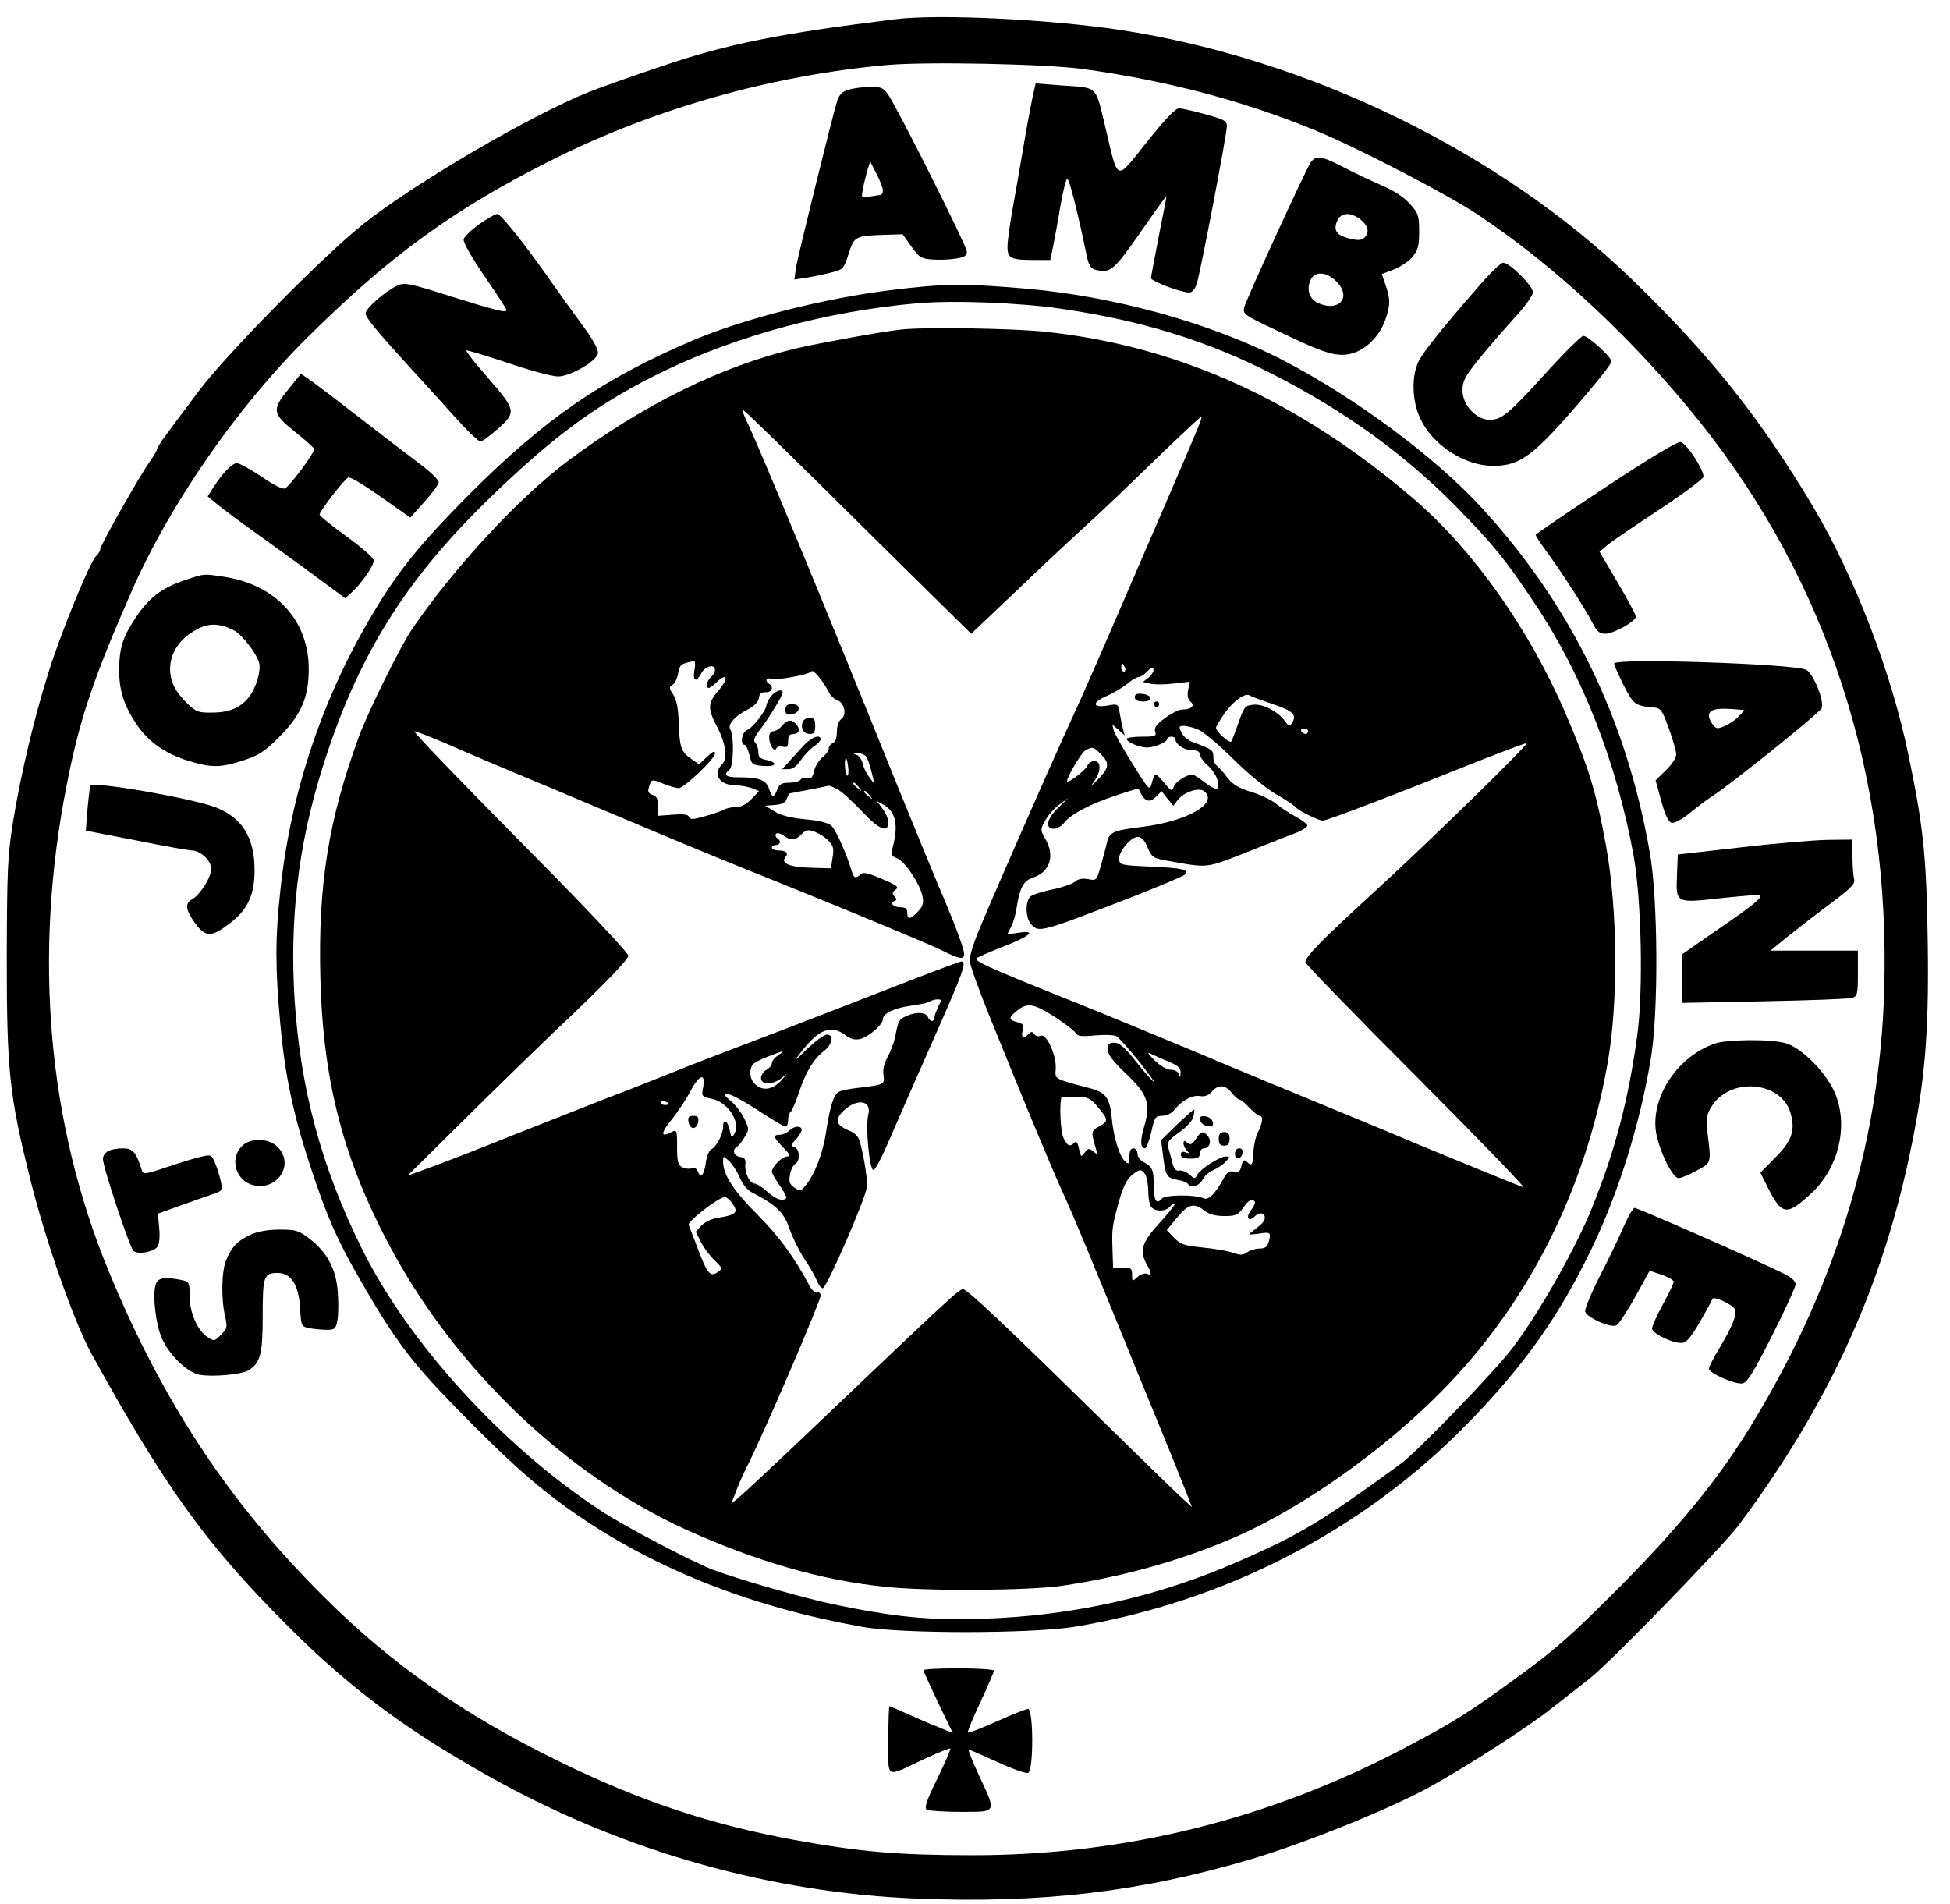 <?xml version="1.0" encoding="UTF-8" standalone="yes"?>
<svg version="1.0" xmlns="http://www.w3.org/2000/svg" width="720" height="703" viewBox="0 0 720 703" preserveAspectRatio="xMidYMid meet">
  <g transform="translate(0,703) scale(0.1,-0.1)" fill="#000000" stroke="none">
    <path d="M3305 6959 c-423 -52 -620 -91 -860 -173 -105 -35 -226 -78 -269 -95
-215 -86 -641 -335 -832 -486 -146 -115 -513 -488 -611 -620 -45 -60 -98 -131
-117 -157 -20 -26 -36 -52 -36 -56 0 -5 -13 -27 -28 -48 -36 -50 -182 -308
-182 -322 0 -6 -7 -18 -16 -26 -23 -24 -128 -279 -173 -423 -54 -169 -105
-385 -133 -558 -20 -127 -22 -174 -23 -505 0 -415 10 -508 87 -815 57 -229
161 -524 224 -640 272 -494 422 -703 719 -1001 239 -241 456 -401 787 -583
475 -260 1007 -409 1538 -431 468 -19 836 25 1245 147 199 60 494 179 645 260
137 75 373 226 465 300 47 37 107 84 133 104 75 58 491 487 553 569 336 451
535 890 639 1410 51 251 64 437 57 788 -5 279 -17 389 -71 647 -62 301 -198
655 -349 910 -195 328 -384 566 -673 845 -488 471 -1194 814 -1891 920 -262
39 -668 59 -828 39z m695 -184 c307 -42 599 -119 865 -230 152 -63 484 -235
594 -309 285 -190 578 -464 819 -766 471 -591 703 -1306 679 -2100 -17 -573
-188 -1119 -511 -1635 -115 -183 -260 -359 -486 -585 -160 -160 -224 -216
-355 -311 -182 -133 -240 -169 -415 -261 -502 -265 -1035 -398 -1598 -398
-275 0 -413 12 -657 56 -311 57 -572 144 -870 290 -354 173 -623 361 -875 614
-345 344 -590 715 -788 1195 -226 546 -280 1166 -156 1795 47 241 96 388 237
710 140 322 389 683 651 943 306 304 543 476 911 660 377 188 807 309 1230
347 146 13 588 4 725 -15z"/>
    <path d="M3812 6669 c-6 -30 -21 -108 -32 -174 -11 -66 -29 -169 -40 -230 -11
-60 -20 -126 -20 -146 0 -43 12 -49 102 -49 l56 0 10 48 c5 26 18 93 27 150
10 56 21 102 26 102 7 0 41 -135 69 -272 9 -47 16 -59 35 -64 55 -14 67 -3
165 137 52 75 96 136 97 135 1 0 -12 -66 -28 -146 -15 -80 -29 -150 -29 -157
0 -11 110 -53 141 -53 11 0 21 12 28 33 14 43 111 552 111 581 0 20 -10 25
-79 44 -43 12 -87 22 -98 22 -13 0 -52 -41 -119 -125 -116 -146 -104 -151
-153 57 -38 156 -24 143 -167 153 l-90 7 -12 -53z"/>
    <path d="M3133 6699 c-23 -7 -34 -18 -42 -42 -18 -58 -142 -561 -151 -610 l-7
-49 42 6 c23 4 64 12 91 19 48 12 49 13 67 69 21 65 23 67 131 71 l69 2 32
-45 c28 -40 36 -45 76 -48 24 -2 63 -1 87 3 33 5 42 10 42 26 0 20 -256 530
-292 582 -17 23 -26 27 -66 26 -26 0 -61 -5 -79 -10z m127 -371 c0 -10 -4 -18
-9 -18 -5 0 -23 -3 -40 -6 -31 -6 -31 -6 -25 27 3 19 11 49 16 68 l11 35 23
-45 c13 -24 23 -52 24 -61z"/>
    <path d="M4838 6428 c-21 -34 -237 -504 -244 -533 -6 -24 0 -29 120 -85 151
-73 198 -90 243 -90 65 0 131 54 158 129 19 54 19 77 1 129 l-14 40 44 17 c24
9 55 30 69 46 21 26 25 41 25 95 0 59 -3 67 -35 102 -21 24 -60 49 -102 67
-37 16 -101 46 -141 67 -85 44 -104 46 -124 16z m186 -209 c29 -23 34 -50 12
-68 -11 -9 -25 -9 -56 -1 -46 12 -58 30 -42 66 14 30 50 32 86 3z m-92 -226
c62 -59 13 -118 -67 -81 -30 14 -42 50 -26 84 15 33 57 32 93 -3z"/>
    <path d="M1769 6202 c-29 -21 -55 -46 -57 -56 -2 -11 30 -67 77 -136 45 -65
81 -121 81 -124 0 -12 -30 -5 -200 48 -167 53 -176 54 -206 40 -45 -22 -114
-83 -114 -101 0 -16 42 -67 186 -224 44 -48 112 -123 152 -168 40 -44 79 -81
86 -81 7 0 36 22 66 48 67 61 66 67 -41 190 -45 51 -79 95 -77 98 3 2 71 -19
153 -46 82 -28 165 -50 185 -50 46 0 144 57 148 86 2 13 -19 51 -55 100 -32
43 -85 117 -118 164 -97 139 -186 250 -199 250 -7 0 -37 -17 -67 -38z"/>
    <path d="M5460 5973 c-137 -157 -201 -238 -221 -275 -28 -54 -26 -148 5 -213
45 -98 163 -175 269 -175 102 0 150 36 344 264 51 60 93 114 93 121 0 17 -86
95 -104 95 -7 0 -69 -61 -136 -135 -139 -153 -165 -175 -210 -175 -49 0 -100
55 -100 108 0 35 9 52 59 114 32 40 91 108 130 151 41 44 71 86 71 98 0 24
-86 109 -110 109 -8 0 -49 -39 -90 -87z"/>
    <path d="M3290 5959 c-244 -30 -541 -105 -730 -185 -335 -143 -547 -289 -826
-568 -178 -179 -261 -280 -354 -436 -188 -312 -307 -665 -345 -1030 -19 -172
-19 -285 0 -490 18 -198 50 -345 117 -545 59 -176 93 -253 178 -401 126 -219
188 -302 350 -468 207 -212 316 -308 462 -407 293 -199 643 -335 1043 -406
144 -26 622 -25 780 0 554 91 1065 354 1451 748 211 216 339 396 461 649 99
205 180 465 219 705 28 170 26 585 -4 755 -86 495 -290 914 -621 1275 -172
188 -468 407 -732 544 -266 138 -626 238 -959 266 -227 19 -293 18 -490 -6z
m628 -69 c296 -43 536 -117 776 -239 270 -137 493 -298 688 -497 131 -134 180
-194 286 -354 175 -262 301 -585 364 -930 29 -164 36 -500 13 -665 -32 -233
-80 -419 -165 -630 -58 -147 -196 -391 -293 -519 -65 -87 -352 -384 -414 -430
-295 -215 -371 -261 -597 -360 -300 -132 -617 -203 -951 -213 -196 -6 -318 6
-546 53 -106 22 -344 90 -444 127 -73 27 -329 161 -415 218 -362 237 -711 619
-884 969 -149 300 -226 587 -248 915 -19 301 13 574 102 858 127 407 302 691
613 993 242 236 411 359 651 475 272 131 603 220 930 249 133 12 377 3 534
-20z"/>
    <path d="M3325 5813 c-79 -9 -291 -48 -384 -69 -276 -65 -566 -208 -843 -415
-181 -135 -420 -393 -576 -621 -42 -61 -162 -304 -195 -393 -115 -313 -153
-553 -144 -899 10 -382 86 -671 261 -996 241 -448 648 -836 1085 -1036 259
-118 508 -190 740 -213 157 -17 532 -14 654 4 234 35 450 97 648 184 244 109
537 316 752 534 318 322 529 739 612 1207 41 228 38 570 -5 807 -36 198 -64
290 -150 490 -133 309 -340 602 -559 790 -422 362 -868 566 -1361 618 -120 13
-453 18 -535 8z m-5 -861 l266 -262 155 147 c85 82 204 193 264 248 61 55 180
169 266 253 86 83 160 152 163 152 7 0 6 -3 -137 -335 -242 -561 -285 -661
-347 -795 -78 -170 -302 -681 -341 -778 -16 -40 -29 -84 -29 -97 0 -14 33
-107 74 -208 131 -325 234 -571 271 -652 38 -82 106 -247 272 -655 53 -129
112 -273 131 -320 19 -47 43 -107 54 -135 l19 -50 -38 35 c-21 19 -148 143
-283 275 -365 359 -509 495 -524 495 -15 0 -59 -41 -527 -487 -151 -144 -287
-271 -302 -283 l-27 -22 19 49 c10 26 30 71 44 98 59 117 267 601 267 621 0 9
-6 14 -12 11 -7 -2 -20 9 -28 24 -57 107 -114 185 -193 264 -88 88 -126 146
-127 194 0 24 0 24 21 5 12 -10 30 -38 40 -61 11 -26 29 -48 48 -57 88 -46
116 -73 136 -133 11 -32 35 -80 53 -108 19 -27 40 -64 48 -83 7 -18 18 -31 23
-28 18 11 156 329 162 373 3 21 -9 102 -23 156 -7 30 -17 42 -44 53 -49 21
-54 41 -16 76 50 44 101 34 88 -18 -11 -42 4 -204 19 -204 6 0 31 46 55 103
24 56 97 222 162 369 115 259 129 298 108 298 -6 0 -115 -41 -243 -91 -380
-148 -506 -196 -617 -238 -58 -22 -154 -59 -215 -84 -60 -24 -166 -66 -235
-92 -69 -27 -224 -88 -345 -136 -121 -49 -258 -102 -305 -119 l-85 -31 215
213 c118 117 302 296 408 396 118 113 192 191 192 203 0 11 -155 176 -401 424
-221 223 -396 405 -389 405 7 0 60 -21 119 -46 58 -26 216 -93 351 -149 135
-57 333 -140 440 -185 107 -45 296 -123 420 -172 273 -110 572 -234 620 -258
61 -31 80 -34 80 -13 0 20 -38 121 -95 253 -20 47 -93 225 -162 395 -255 633
-489 1197 -538 1303 -14 29 -25 56 -25 60 0 7 125 -115 580 -566z m-756 -397
c-7 -41 7 -46 26 -10 14 26 50 35 50 11 0 -7 -7 -19 -15 -26 -15 -13 -21 -40
-8 -40 4 0 17 9 29 21 39 37 46 16 9 -28 -42 -49 -43 -68 -9 -133 34 -64 42
-121 20 -142 -37 -37 -9 -78 53 -78 16 0 42 -5 57 -10 l27 -11 -28 -29 c-19
-20 -39 -30 -57 -30 -16 0 -36 -4 -46 -10 -9 -5 -41 -16 -70 -24 -43 -12 -54
-13 -58 -2 -3 9 -21 11 -59 8 l-55 -4 0 35 c0 27 -5 37 -20 42 -16 5 -19 12
-14 28 9 31 9 31 54 13 22 -9 47 -16 56 -16 20 0 134 109 134 128 0 11 -8 8
-29 -12 l-30 -28 -30 21 c-37 26 -42 43 -45 136 -2 50 -8 81 -20 100 -16 24
-16 29 -3 36 8 5 18 24 21 43 6 33 11 36 59 45 4 0 5 -15 1 -34z m1590 10 c3
-8 1 -15 -4 -15 -6 0 -10 7 -10 15 0 8 2 15 4 15 2 0 6 -7 10 -15z m88 -36
l-22 -17 26 -6 c14 -4 53 -4 86 0 l61 7 -6 -31 c-4 -21 -1 -34 9 -43 18 -15 2
-29 -32 -29 -11 0 -39 -14 -62 -31 -32 -23 -41 -36 -37 -50 6 -17 1 -19 -49
-19 -31 0 -56 -4 -56 -8 0 -12 47 -32 75 -32 28 0 75 20 75 32 0 4 7 8 15 8 8
0 15 -4 15 -9 0 -19 32 -41 61 -41 19 0 29 -5 29 -15 0 -8 13 -27 29 -41 30
-26 47 -67 36 -85 -4 -5 -23 4 -45 21 -21 16 -42 30 -47 30 -22 0 -64 -27 -69
-45 -6 -18 -9 -17 -34 13 -14 18 -29 32 -33 32 -4 0 -10 -14 -14 -31 -8 -30
-9 -29 -72 72 -35 56 -66 111 -69 123 l-5 21 23 -20 23 -20 -6 20 c-3 11 -8
37 -12 58 -6 38 -6 39 -45 32 -57 -10 -60 11 -4 35 25 11 60 32 76 45 16 14
35 25 42 25 7 0 21 9 32 21 13 14 20 17 23 8 2 -7 -6 -20 -17 -30z m-1181 -56
c7 -13 20 -25 30 -28 27 -9 37 -55 15 -70 -9 -7 -16 -26 -16 -48 0 -22 -6 -37
-15 -41 -8 -3 -15 -12 -15 -20 0 -8 -11 -23 -24 -33 -13 -11 -27 -33 -30 -50
-6 -24 -11 -30 -25 -26 -11 3 -22 0 -25 -6 -4 -6 -23 -11 -42 -11 -28 0 -36
-5 -44 -25 -12 -32 -19 -32 -31 4 -11 32 -38 41 -115 41 -45 0 -54 9 -30 29
15 13 17 125 2 149 -10 17 18 49 66 73 23 12 38 27 40 41 2 17 9 23 26 22 22
-1 30 20 12 31 -16 10 -12 25 5 19 19 -8 143 15 151 27 6 10 43 -35 65 -78z
m1639 -43 c75 -25 90 -40 70 -70 -8 -13 -12 -12 -25 7 -25 35 -81 65 -117 61
-31 -3 -34 -7 -55 -66 -12 -35 -24 -66 -27 -70 -7 -7 -56 37 -56 51 0 5 15 29
32 54 34 47 76 76 93 65 5 -4 44 -18 85 -32z m-275 -94 c18 -8 76 -56 128
-108 53 -53 123 -110 161 -132 37 -21 69 -43 72 -48 6 -10 83 -48 98 -48 15 0
264 95 530 202 121 48 221 86 223 84 6 -6 -356 -360 -567 -553 -193 -177 -250
-235 -250 -256 0 -6 186 -198 413 -425 226 -227 403 -410 392 -406 -28 10
-294 119 -390 159 -44 19 -186 78 -315 131 -129 53 -359 148 -510 212 -151 63
-369 153 -485 199 -265 106 -326 134 -320 144 3 4 48 24 100 44 100 39 125 62
55 51 l-41 -6 14 27 c8 16 18 48 21 73 12 74 25 98 61 110 62 21 81 81 45 142
-19 33 -19 35 -1 68 10 19 33 45 52 59 l34 25 -37 -36 c-43 -40 -51 -78 -17
-78 12 0 29 10 39 23 24 31 98 70 194 101 43 15 79 25 80 24 20 -47 38 -56 65
-29 l20 20 21 -27 22 -27 18 23 c24 29 78 46 97 30 53 -44 -65 -111 -230 -131
-113 -14 -122 -19 -132 -67 -3 -14 -13 -49 -21 -79 -15 -52 -16 -53 -46 -47
-21 4 -37 1 -48 -9 -9 -8 -46 -21 -83 -29 -37 -7 -74 -19 -82 -26 -20 -17 -19
-79 2 -102 29 -33 32 -32 388 106 93 37 174 71 179 76 19 19 -7 25 -122 30
-110 5 -117 6 -120 26 -4 27 43 84 69 84 13 0 25 -12 34 -34 18 -43 21 -45 92
-57 133 -24 129 -24 273 33 74 30 157 62 183 72 26 10 46 23 44 29 -2 6 -22
21 -45 33 -23 13 -55 33 -71 47 -16 13 -57 33 -91 43 -48 15 -68 27 -89 54
-14 19 -32 39 -38 43 -7 4 -13 19 -13 33 0 24 -3 27 -76 54 -17 6 -36 22 -42
36 -10 21 -9 24 9 24 11 0 35 -6 54 -14z m405 -6 c0 -5 -4 -10 -9 -10 -6 0
-13 5 -16 10 -3 6 1 10 9 10 9 0 16 -4 16 -10z m-765 -85 c33 -33 31 -49 -11
-93 -26 -26 -30 -29 -15 -8 27 37 28 76 2 76 -11 0 -22 -8 -26 -17 -5 -16 -75
-69 -75 -57 0 16 53 105 67 113 26 15 31 14 58 -14z m-868 -7 c6 -7 15 -33 21
-58 l11 -45 -19 25 c-11 14 -22 37 -25 52 -4 15 -14 29 -23 31 -13 4 -12 5 4
6 12 0 26 -5 31 -11z m-65 -42 c2 -19 0 -32 -4 -30 -8 5 -12 64 -4 64 2 0 6
-15 8 -34z m39 -73 c13 -16 12 -17 -3 -4 -17 13 -22 21 -14 21 2 0 10 -8 17
-17z m-79 -7 c15 -8 55 -44 89 -80 64 -69 99 -84 99 -42 0 13 -10 36 -22 51
l-21 28 21 -12 c51 -27 61 -77 36 -168 -5 -18 -1 -25 18 -32 29 -11 85 -94 94
-140 5 -25 2 -37 -16 -56 -28 -30 -40 -32 -40 -5 0 15 -7 20 -24 20 -27 0 -43
16 -24 23 10 4 10 7 1 17 -10 11 -9 16 4 25 13 10 5 16 -51 40 -51 22 -69 26
-78 17 -17 -17 -26 -15 -33 11 -20 67 -59 154 -76 169 -12 10 -47 19 -97 23
-51 5 -89 14 -112 29 l-35 21 37 3 c26 2 39 9 43 23 4 10 9 19 13 20 12 2 137
26 142 28 3 0 17 -5 32 -13z m119 -23 c13 -16 12 -17 -3 -4 -17 13 -22 21 -14
21 2 0 10 -8 17 -17z m-152 -167 c18 -19 21 -30 15 -63 l-6 -39 -74 2 c-77 2
-113 16 -94 39 13 15 3 25 -27 25 -12 0 -23 5 -23 10 0 6 7 10 15 10 17 0 20
16 5 25 -6 4 -8 11 -5 16 4 5 15 3 28 -6 28 -20 43 -19 67 5 16 16 24 18 48 9
16 -6 39 -20 51 -33z m405 -613 c-7 -16 -14 -34 -14 -40 0 -18 -17 -16 -24 2
-6 18 -45 20 -80 3 -26 -11 -30 -18 -41 -78 -4 -19 -16 -51 -27 -72 -13 -23
-19 -47 -16 -67 5 -35 3 -36 -87 -47 -33 -3 -68 -10 -77 -15 -20 -11 -33 -52
-48 -149 -11 -77 -42 -157 -76 -198 -18 -21 -21 -22 -41 -7 -18 13 -21 22 -16
48 3 18 12 36 20 40 18 11 16 54 -3 61 -15 6 -15 9 5 29 11 13 21 29 21 35 0
17 -29 15 -46 -3 -9 -8 -24 -15 -35 -15 -26 0 -24 -9 13 -47 26 -26 28 -33 14
-33 -18 0 -55 -37 -56 -56 0 -6 13 -29 29 -51 16 -23 27 -44 24 -47 -13 -13
-37 -5 -70 24 -18 17 -40 30 -47 30 -18 0 -37 40 -34 70 2 19 -2 26 -19 28
-24 4 -31 26 -12 38 6 3 19 19 28 35 18 29 17 31 -1 69 -11 22 -33 51 -50 65
-25 21 -27 25 -10 25 11 0 61 -27 111 -60 50 -33 96 -60 101 -60 6 0 10 11 10
24 0 14 4 27 9 30 5 4 19 36 31 72 24 74 53 123 93 154 31 24 36 60 10 60 -10
0 -42 -24 -72 -52 -53 -52 -54 -52 -22 -11 63 82 109 100 161 62 21 -16 36
-20 57 -15 31 8 83 53 83 73 0 21 42 41 100 49 30 4 62 10 70 15 8 5 23 9 32
9 15 0 15 -3 2 -27z m431 -38 c38 -25 73 -51 77 -60 7 -11 22 -13 72 -8 35 3
70 2 78 -3 9 -5 46 -47 83 -92 36 -46 61 -81 56 -77 -6 3 -36 37 -67 76 -41
52 -61 69 -79 69 -20 0 -25 -5 -25 -25 0 -18 19 -43 65 -87 82 -77 94 -111 71
-193 -17 -56 -16 -85 2 -85 5 0 15 27 23 60 12 55 15 60 40 60 17 0 35 9 46
23 28 35 67 55 94 50 16 -3 31 2 43 16 25 28 50 26 74 -4 11 -14 24 -25 28
-25 5 0 22 -13 37 -30 16 -16 33 -30 38 -30 14 0 11 -27 -6 -60 -9 -17 -16
-50 -17 -75 -2 -47 -6 -53 -25 -34 -9 9 -14 5 -19 -15 -5 -22 -11 -26 -28 -22
-17 4 -26 -2 -39 -27 -32 -57 -55 -80 -74 -71 -33 14 -141 13 -154 -2 -19 -23
-29 -6 -29 49 0 58 -5 69 -37 86 -13 6 -23 21 -23 31 0 11 -7 20 -15 20 -10 0
-15 -10 -15 -31 0 -26 -2 -29 -14 -19 -22 18 -44 87 -51 162 -7 73 -22 94 -77
109 -137 36 -133 34 -130 71 4 49 -33 132 -55 124 -9 -4 -20 -1 -24 6 -7 10
-11 10 -21 0 -19 -19 -29 -14 -22 13 5 20 2 25 -20 31 -33 8 -33 17 0 43 38
30 61 26 139 -24z m-1022 -142 c-13 -8 -23 -21 -23 -29 0 -7 -9 -18 -20 -24
-11 -6 -20 -20 -20 -30 0 -28 46 -26 79 2 21 19 20 17 -3 -10 -33 -36 -69 -42
-98 -15 -19 17 -23 49 -10 71 5 7 31 21 58 31 61 24 65 24 37 4z m1440 -22
c38 -16 47 -24 46 -43 -1 -17 -3 -18 -6 -5 -3 10 -14 17 -29 17 -15 0 -40 14
-62 36 -20 20 -28 31 -17 25 11 -5 41 -19 68 -30z m-1717 -97 c-6 -31 -5 -33
28 -40 63 -11 113 -87 87 -131 -9 -16 -11 -14 -17 15 -7 35 -24 44 -24 12 0
-28 -26 -76 -43 -83 -8 -3 -18 -26 -21 -51 -7 -47 -19 -59 -30 -30 -4 10 -12
14 -22 10 -8 -3 -24 -1 -35 4 -16 9 -19 22 -19 76 0 62 -1 64 -21 54 -40 -22
-40 -4 0 45 22 27 54 75 71 107 33 62 56 68 46 12z m1452 -65 c45 -53 46 -58
12 -77 -32 -17 -32 -21 -14 -82 7 -23 6 -24 -10 -11 -14 12 -18 12 -31 -5 -13
-18 -14 -17 -21 14 -5 24 -10 30 -17 23 -17 -17 -25 -13 -40 17 -11 21 -16
122 -8 150 1 1 24 2 52 2 44 0 54 -4 77 -31z m-1578 5 c0 -2 -7 -4 -15 -4 -8
0 -15 4 -15 10 0 5 7 7 15 4 8 -4 15 -8 15 -10z m1760 -263 c5 -11 10 -39 10
-63 0 -24 5 -49 12 -56 17 -17 53 -15 68 3 7 9 15 13 18 11 2 -3 -23 -35 -57
-72 -66 -72 -75 -103 -46 -154 19 -33 18 -41 0 -33 -9 3 -25 -3 -35 -12 -19
-18 -20 -17 -20 8 0 24 -4 27 -35 27 l-35 0 -2 58 c-3 86 -2 91 21 177 15 56
29 87 47 103 31 27 40 28 54 3z m-1524 -107 c21 -31 11 -40 -53 -50 -24 -3
-50 -16 -63 -29 l-21 -23 19 -38 c11 -22 34 -52 51 -68 28 -27 29 -30 14 -41
-32 -23 -41 -12 -88 115 -10 25 -19 50 -22 57 -5 13 111 103 133 103 7 0 21
-12 30 -26z m1927 10 c3 -4 -3 -18 -14 -33 -21 -26 -9 -45 14 -22 16 16 37 14
37 -4 0 -14 -7 -22 -45 -51 -19 -14 -17 -14 23 -9 44 7 46 5 36 -32 -5 -17
-14 -23 -33 -23 -15 0 -36 -6 -46 -14 -16 -11 -25 -11 -55 -1 -19 7 -69 15
-111 19 -66 7 -80 11 -104 36 l-27 28 38 46 c42 51 63 56 101 26 18 -14 41
-20 74 -20 42 0 50 4 69 30 21 30 31 35 43 24z"/>
    <path d="M4190 4456 c0 -11 10 -16 31 -16 38 0 35 24 -4 28 -19 2 -27 -1 -27
-12z"/>
    <path d="M4260 4430 c0 -5 5 -10 10 -10 6 0 10 5 10 10 0 6 -4 10 -10 10 -5 0
-10 -4 -10 -10z"/>
    <path d="M2846 4458 c-9 -12 -16 -27 -16 -32 0 -18 -52 -85 -71 -91 -19 -6
-28 -55 -10 -55 5 0 13 -17 18 -37 8 -36 11 -38 51 -41 48 -4 57 12 12 22 -23
4 -30 11 -30 29 0 13 -5 28 -11 34 -9 9 -4 21 18 50 31 40 83 125 83 136 0 16
-30 5 -44 -15z"/>
    <path d="M2900 4409 c0 -15 5 -20 22 -17 34 5 37 38 4 38 -20 0 -26 -5 -26
-21z"/>
    <path d="M2964 4365 c-9 -23 3 -45 26 -45 16 0 20 7 20 30 0 23 -4 30 -20 30
-11 0 -23 -7 -26 -15z"/>
    <path d="M2887 4350 c-9 -11 -24 -20 -32 -20 -9 0 -15 -9 -15 -22 0 -28 19
-58 26 -42 3 7 14 10 24 7 16 -4 20 0 20 21 0 19 5 26 20 26 22 0 26 20 8 38
-17 17 -31 15 -51 -8z"/>
    <path d="M2972 4282 c-15 -16 -40 -43 -55 -60 l-29 -32 24 0 c15 0 31 12 46
35 13 18 35 41 48 50 13 8 24 20 24 25 0 20 -32 9 -58 -18z"/>
    <path d="M4346 2878 l-59 -58 7 -54 c9 -76 13 -85 52 -92 19 -3 37 -10 40 -15
10 -17 41 -9 54 15 7 14 25 30 41 36 15 7 35 20 45 31 16 18 16 19 0 19 -22 0
-92 -45 -105 -67 -9 -17 -10 -17 -29 0 -11 10 -28 17 -38 15 -13 -2 -20 6 -26
32 -5 19 -12 45 -15 56 -4 17 5 28 41 53 26 18 49 43 52 57 4 14 5 26 3 27 -2
1 -30 -24 -63 -55z"/>
    <path d="M4432 2893 c2 -10 14 -19 26 -21 19 -3 23 1 20 15 -2 10 -14 19 -26
21 -19 3 -23 -1 -20 -15z"/>
    <path d="M4415 2824 c-13 -20 -19 -23 -31 -13 -11 9 -14 8 -14 -3 0 -8 6 -20
13 -27 10 -10 9 -11 -5 -6 -12 5 -18 2 -18 -8 0 -10 10 -15 35 -15 28 0 35 4
35 19 0 10 7 19 15 19 21 0 30 27 15 45 -17 21 -25 19 -45 -11z"/>
    <path d="M4500 2825 c0 -18 5 -25 20 -25 15 0 20 7 20 25 0 18 -5 25 -20 25
-15 0 -20 -7 -20 -25z"/>
    <path d="M4560 2769 c0 -24 23 -21 28 4 2 10 -3 17 -12 17 -10 0 -16 -9 -16
-21z"/>
    <path d="M2542 2888 c2 -13 10 -23 18 -23 8 0 16 10 18 23 3 17 -2 22 -18 22
-16 0 -21 -5 -18 -22z"/>
    <path d="M1066 5594 c-63 -77 -61 -91 24 -159 39 -31 70 -59 70 -63 0 -16 -86
-132 -107 -145 -8 -5 -43 12 -87 43 -41 27 -82 50 -91 50 -18 0 -53 -37 -87
-89 l-21 -34 34 -28 c19 -16 90 -69 159 -118 69 -50 168 -121 220 -160 l95
-70 24 22 c36 33 81 98 81 117 0 10 -42 47 -100 89 -55 40 -100 76 -100 81 0
13 92 131 106 137 8 3 62 -30 121 -72 l108 -76 52 58 c29 32 53 65 53 73 0 8
-31 38 -67 65 -37 28 -137 104 -223 171 -85 66 -169 130 -187 142 l-32 22 -45
-56z"/>
    <path d="M5928 5231 c-142 -94 -258 -173 -258 -176 0 -3 17 -29 38 -58 51 -69
147 -217 172 -267 16 -31 26 -40 47 -40 31 0 113 46 113 63 0 7 -30 64 -67
126 l-67 114 31 26 c17 14 104 73 192 131 89 59 160 112 161 120 0 28 -64 125
-85 128 -12 2 -120 -63 -277 -167z"/>
    <path d="M680 4887 c-83 -28 -130 -64 -180 -139 -47 -71 -60 -112 -60 -194 0
-75 19 -132 66 -201 43 -63 106 -107 192 -133 82 -25 116 -25 199 2 57 18 79
32 134 87 81 81 109 146 109 251 0 178 -120 310 -310 340 -81 12 -72 13 -150
-13z m183 -184 c31 -16 84 -85 94 -121 7 -30 -11 -92 -38 -126 -31 -39 -72
-57 -135 -57 -50 -1 -59 2 -91 32 -45 44 -64 81 -65 128 0 48 23 93 66 126 60
45 105 50 169 18z"/>
    <path d="M5960 4580 c0 -6 16 -42 35 -80 36 -71 42 -76 110 -82 28 -3 32 -9
57 -78 15 -41 27 -84 27 -95 1 -12 -16 -38 -38 -59 l-38 -37 21 -77 c15 -54
27 -78 39 -80 10 -2 39 14 65 35 26 22 68 53 94 70 76 51 388 302 394 318 11
27 -31 129 -57 142 -46 22 -709 44 -709 23z m460 -195 c-12 -13 -36 -29 -52
-36 -27 -11 -32 -10 -44 6 -24 33 -17 53 19 57 17 2 47 1 65 -1 l33 -3 -21
-23z"/>
    <path d="M334 4129 c-2 -4 -7 -44 -11 -87 l-6 -79 186 -36 c103 -21 195 -37
205 -37 32 0 72 -38 72 -68 0 -31 -41 -96 -70 -112 -28 -15 -25 -40 10 -88 38
-53 60 -53 125 -4 69 52 95 106 95 199 0 121 -46 195 -146 233 -93 34 -449 96
-460 79z"/>
    <path d="M6425 3901 l-230 -26 -3 -76 c-4 -105 -6 -104 164 -85 76 8 140 13
143 11 9 -9 -25 -37 -155 -126 l-134 -93 0 -89 0 -90 303 6 c166 3 312 9 325
12 20 7 22 13 22 91 l0 84 -161 0 -162 0 65 53 c35 28 106 83 157 121 76 57
92 73 87 90 -3 12 -6 49 -6 84 l0 62 -92 -1 c-51 -1 -196 -13 -323 -28z"/>
    <path d="M6329 3176 c-132 -47 -228 -188 -216 -315 7 -67 61 -181 85 -181 9 0
40 13 67 28 55 30 54 24 39 144 -5 48 -3 62 16 93 68 109 256 94 291 -24 19
-64 5 -105 -57 -166 l-54 -55 29 -58 c51 -100 69 -102 160 -17 98 92 135 240
90 360 -28 76 -123 175 -185 193 -54 16 -219 15 -265 -2z"/>
    <path d="M892 2797 c-45 -47 -21 -127 43 -143 90 -22 154 78 90 141 -33 34
-102 35 -133 2z"/>
    <path d="M398 2779 c-10 -5 -18 -18 -18 -28 0 -30 99 -328 113 -340 17 -14 72
-4 88 15 7 9 10 36 7 69 l-5 54 81 29 c45 16 98 35 119 42 37 12 39 14 33 46
-4 18 -13 49 -21 68 -14 33 -16 34 -52 25 -21 -4 -78 -22 -126 -38 -80 -27
-88 -28 -93 -13 -21 68 -33 82 -71 82 -21 0 -46 -5 -55 -11z"/>
    <path d="M5996 2503 c-16 -38 -56 -121 -89 -185 -33 -65 -57 -124 -54 -131 9
-24 97 -62 116 -50 9 5 40 53 69 105 l53 96 45 -15 c24 -8 44 -20 44 -26 0 -5
-18 -43 -40 -83 -22 -40 -40 -80 -40 -89 0 -19 81 -58 113 -53 15 2 34 25 64
78 24 41 44 79 46 84 4 12 76 -21 83 -39 8 -20 -10 -63 -58 -144 -21 -34 -38
-68 -38 -75 0 -16 96 -58 123 -54 18 2 40 38 110 176 48 95 87 180 87 190 0
12 -17 27 -47 41 -96 48 -536 241 -547 241 -6 0 -24 -30 -40 -67z"/>
    <path d="M925 2471 c-48 -22 -69 -44 -90 -94 -17 -41 -19 -141 -4 -206 9 -41
8 -47 -15 -69 -24 -25 -25 -25 -51 -8 -36 24 -65 90 -65 152 0 50 -1 52 -31
58 -65 13 -88 8 -95 -20 -11 -42 2 -147 24 -196 27 -61 94 -126 139 -134 48
-9 155 1 180 16 45 28 53 60 53 202 0 147 4 158 56 158 49 0 78 -46 82 -131 4
-65 5 -67 34 -73 17 -3 45 -6 64 -6 30 0 34 3 40 36 4 20 4 68 1 107 -7 84
-40 144 -105 194 -39 30 -50 33 -110 33 -43 0 -81 -7 -107 -19z"/>
    <path d="M3410 863 c0 -5 25 -58 54 -120 l54 -112 -46 19 c-26 10 -78 32 -115
49 -38 17 -71 31 -73 31 -2 0 -4 -57 -4 -126 0 -146 -14 -138 132 -69 51 24
95 41 97 39 2 -2 -19 -52 -48 -111 -40 -81 -49 -108 -39 -115 7 -4 64 -8 126
-8 135 0 132 -5 67 134 -24 53 -42 96 -38 96 3 0 51 -21 106 -46 54 -25 105
-43 113 -40 21 8 20 236 0 236 -8 0 -60 -21 -116 -46 -56 -25 -104 -44 -106
-41 -3 2 18 53 46 112 27 59 50 112 50 116 0 5 -58 9 -130 9 -71 0 -130 -3
-130 -7z"/>
  </g>
</svg>